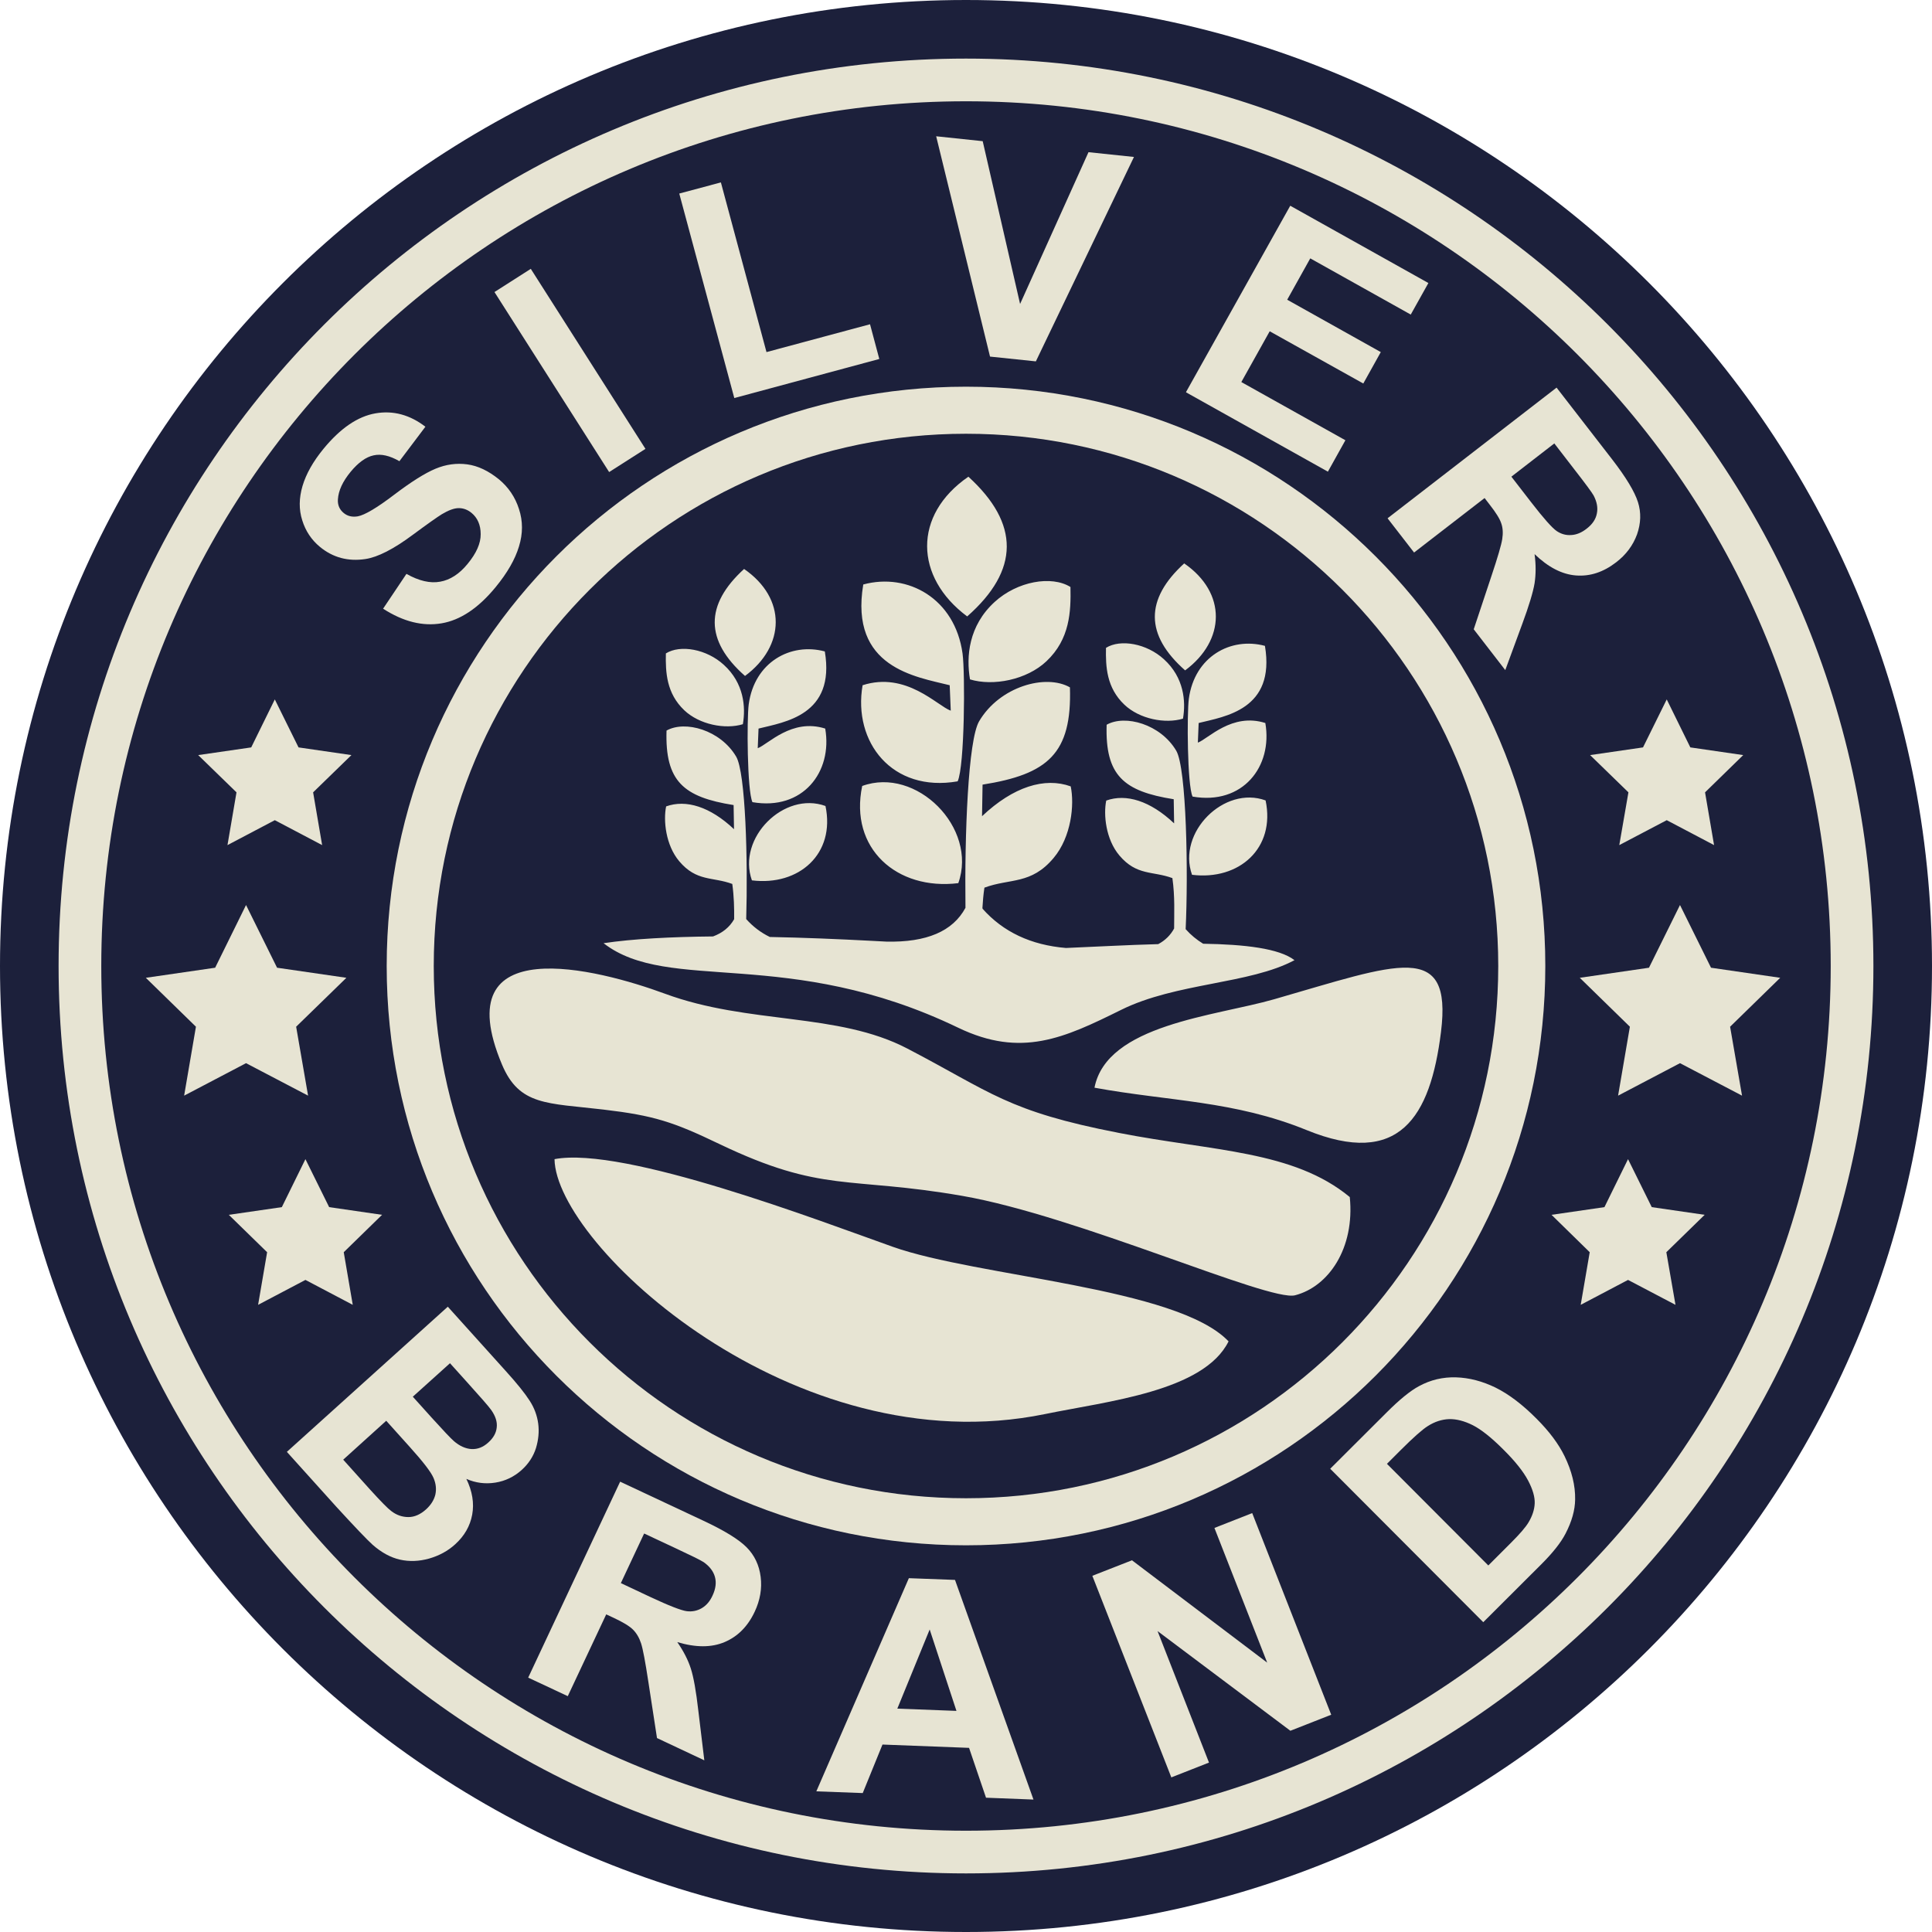 <svg xmlns="http://www.w3.org/2000/svg" id="Layer_2" data-name="Layer 2" viewBox="0 0 145.74 145.74"><defs><style>      .cls-1, .cls-2 {        fill: #e7e4d3;      }      .cls-3 {        isolation: isolate;      }      .cls-4 {        fill: #1c203b;      }      .cls-4, .cls-2 {        fill-rule: evenodd;      }    </style></defs><g id="Layer_1-2" data-name="Layer 1"><g id="Layer_1-2" data-name="Layer 1-2"><g><path class="cls-4" d="M72.87,0c40.25,0,72.87,32.63,72.87,72.87s-32.63,72.87-72.87,72.87S0,113.12,0,72.87,32.63,0,72.87,0"></path><path class="cls-2" d="M72.87,32.72c22.17,0,40.15,17.98,40.15,40.15s-17.98,40.15-40.15,40.15-40.15-17.98-40.15-40.15,17.98-40.15,40.15-40.15M72.87,29.17c24.13,0,43.7,19.56,43.7,43.7s-19.56,43.7-43.7,43.7-43.7-19.56-43.7-43.7,19.56-43.7,43.7-43.7h0Z"></path><path class="cls-2" d="M72.87,7.64c36.03,0,65.23,29.2,65.23,65.23s-29.2,65.23-65.23,65.23S7.64,108.9,7.64,72.87,36.85,7.64,72.87,7.64M72.87,4.42c37.8,0,68.45,30.65,68.45,68.45s-30.65,68.45-68.45,68.45S4.42,110.68,4.42,72.87,35.07,4.42,72.87,4.42Z"></path><g class="cls-3"><g class="cls-3"><path class="cls-1" d="M33.77,98.56l4.37,4.85c.87.96,1.47,1.71,1.82,2.26.35.54.56,1.12.64,1.72.08.6.02,1.22-.17,1.85-.2.63-.56,1.18-1.08,1.65-.57.51-1.23.83-1.98.95-.75.12-1.48.03-2.19-.28.45.93.6,1.83.44,2.7-.16.86-.59,1.61-1.29,2.24-.55.5-1.2.85-1.96,1.07-.75.21-1.49.24-2.2.08-.71-.16-1.4-.54-2.06-1.12-.41-.37-1.33-1.33-2.75-2.88l-3.72-4.13,12.13-10.94ZM29.13,107.18l-3.24,2.93,2.04,2.27c.8.88,1.33,1.42,1.59,1.61.39.3.82.45,1.29.45.46,0,.91-.2,1.34-.59.36-.33.59-.7.69-1.1.09-.41.05-.83-.14-1.27-.19-.44-.78-1.21-1.79-2.33l-1.78-1.98ZM33.95,102.83l-2.81,2.53,1.45,1.61c.86.95,1.41,1.53,1.65,1.74.43.37.87.57,1.33.6.46.02.88-.14,1.27-.5.38-.34.59-.72.63-1.13.05-.42-.09-.85-.41-1.31-.19-.27-.81-.98-1.85-2.13l-1.27-1.41Z"></path></g></g><g class="cls-3"><g class="cls-3"><path class="cls-1" d="M39.84,126.56l6.94-14.79,6.29,2.95c1.58.74,2.67,1.41,3.26,2.01.59.6.94,1.34,1.05,2.22.11.88-.04,1.76-.45,2.63-.52,1.11-1.28,1.87-2.27,2.29-.99.42-2.18.42-3.57,0,.47.68.81,1.34,1.02,1.99.21.65.4,1.71.57,3.2l.45,3.73-3.57-1.68-.65-4.23c-.23-1.51-.41-2.48-.55-2.91-.14-.43-.35-.78-.61-1.04-.26-.26-.74-.55-1.42-.87l-.6-.28-2.9,6.17-2.99-1.4ZM46.83,119.42l2.21,1.04c1.43.67,2.36,1.03,2.77,1.08.41.05.79-.03,1.13-.23.34-.2.62-.52.82-.97.23-.5.29-.96.17-1.39-.12-.43-.41-.8-.85-1.11-.23-.15-.94-.5-2.16-1.07l-2.33-1.09-1.76,3.75Z"></path></g></g><g class="cls-3"><g class="cls-3"><path class="cls-1" d="M77.97,135.75l-3.59-.14-1.28-3.76-6.53-.25-1.49,3.66-3.5-.13,6.98-16.08,3.48.13,5.92,16.57ZM72.15,129.06l-2.02-6.14-2.44,5.97,4.45.17Z"></path></g></g><g class="cls-3"><g class="cls-3"><path class="cls-1" d="M88.36,134.08l-5.96-15.21,2.99-1.17,10.2,7.72-3.98-10.16,2.85-1.12,5.96,15.21-3.08,1.21-10.02-7.52,3.88,9.92-2.85,1.12Z"></path></g></g><g class="cls-3"><g class="cls-3"><path class="cls-1" d="M100.34,110.8l4.27-4.26c.96-.96,1.77-1.62,2.42-1.97.88-.48,1.81-.7,2.81-.67.99.03,1.98.29,2.97.77.99.49,2.03,1.27,3.11,2.36.95.95,1.65,1.89,2.1,2.81.55,1.13.82,2.22.8,3.28-.01.8-.25,1.65-.72,2.56-.35.68-.96,1.45-1.82,2.31l-4.39,4.38-11.54-11.57ZM104.63,110.43l7.64,7.66,1.74-1.74c.65-.65,1.09-1.16,1.3-1.52.28-.47.44-.95.46-1.42.02-.47-.14-1.05-.5-1.73-.36-.68-.98-1.46-1.88-2.35-.89-.89-1.66-1.5-2.29-1.82-.64-.32-1.23-.47-1.78-.46-.55.02-1.09.19-1.62.53-.4.25-1.08.85-2.03,1.8l-1.05,1.05Z"></path></g></g><g class="cls-3"><g class="cls-3"><path class="cls-1" d="M28.89,45.93l1.77-2.64c.94.53,1.79.73,2.54.59.75-.13,1.45-.58,2.07-1.34.67-.81,1-1.56.99-2.25,0-.69-.24-1.23-.69-1.6-.29-.24-.62-.36-.96-.36-.35,0-.78.16-1.28.46-.34.21-1.08.73-2.2,1.56-1.44,1.07-2.63,1.68-3.56,1.82-1.31.2-2.46-.11-3.44-.92-.63-.52-1.08-1.19-1.33-2-.26-.81-.25-1.67.02-2.59.27-.91.8-1.85,1.58-2.8,1.28-1.56,2.59-2.45,3.93-2.68,1.33-.23,2.59.11,3.76,1.01l-1.96,2.6c-.73-.42-1.38-.57-1.95-.44-.57.12-1.15.54-1.73,1.24-.6.73-.92,1.42-.96,2.08-.03.42.12.77.44,1.03.29.24.65.32,1.06.25.53-.1,1.44-.64,2.73-1.62,1.29-.98,2.34-1.64,3.13-1.97.79-.33,1.59-.44,2.4-.33.81.11,1.6.49,2.39,1.13.71.59,1.22,1.33,1.51,2.24.3.91.3,1.85,0,2.82-.29.97-.88,2-1.77,3.08-1.29,1.57-2.65,2.48-4.07,2.72-1.42.24-2.89-.12-4.42-1.11Z"></path></g></g><g class="cls-3"><g class="cls-3"><path class="cls-1" d="M45.95,35.61l-8.65-13.58,2.74-1.75,8.65,13.58-2.74,1.75Z"></path></g></g><g class="cls-3"><g class="cls-3"><path class="cls-1" d="M55.39,30.02l-4.15-15.42,3.14-.84,3.44,12.8,7.81-2.1.7,2.62-10.95,2.95Z"></path></g></g><g class="cls-3"><g class="cls-3"><path class="cls-1" d="M74.68,26.89l-4.06-16.61,3.51.37,2.82,12.28,5.16-11.45,3.43.36-7.4,15.42-3.45-.36Z"></path></g></g><g class="cls-3"><g class="cls-3"><path class="cls-1" d="M89.47,29.57l7.86-14.05,10.42,5.83-1.33,2.38-7.58-4.24-1.74,3.12,7.06,3.95-1.32,2.37-7.06-3.94-2.14,3.83,7.85,4.39-1.32,2.37-10.69-5.98Z"></path></g></g><g class="cls-3"><g class="cls-3"><path class="cls-1" d="M104.68,39.09l12.74-9.85,4.19,5.41c1.05,1.36,1.7,2.44,1.95,3.23.25.79.22,1.6-.07,2.43-.3.82-.82,1.53-1.58,2.11-.96.74-1.96,1.07-3.02.99-1.06-.08-2.1-.62-3.13-1.61.11.81.1,1.54,0,2.2-.11.66-.42,1.69-.93,3.07l-1.28,3.48-2.38-3.08,1.33-4c.48-1.43.75-2.36.82-2.8.07-.44.05-.84-.07-1.18-.11-.35-.4-.81-.86-1.4l-.4-.52-5.32,4.11-1.99-2.57ZM114.02,35.97l1.47,1.9c.95,1.23,1.6,1.96,1.94,2.19.34.23.71.33,1.1.3.39-.02.78-.18,1.16-.48.43-.33.69-.71.77-1.15.09-.43,0-.89-.25-1.36-.13-.23-.6-.87-1.41-1.91l-1.55-2.01-3.23,2.5Z"></path></g></g><polygon class="cls-1" points="20.73 52.76 22.52 56.38 26.51 56.96 23.62 59.77 24.3 63.75 20.73 61.87 17.16 63.75 17.84 59.77 14.95 56.96 18.95 56.38 20.73 52.76"></polygon><polygon class="cls-1" points="125.73 52.76 127.51 56.38 131.5 56.96 128.62 59.77 129.3 63.75 125.73 61.87 122.15 63.75 122.84 59.77 119.95 56.96 123.94 56.38 125.73 52.76"></polygon><polygon class="cls-1" points="126.73 68.27 129.07 73 134.29 73.76 130.51 77.45 131.41 82.65 126.73 80.2 122.06 82.65 122.95 77.45 119.17 73.76 124.39 73 126.73 68.27"></polygon><polygon class="cls-1" points="18.56 68.27 20.9 73 26.13 73.76 22.34 77.45 23.24 82.65 18.56 80.2 13.89 82.65 14.78 77.45 11 73.76 16.23 73 18.56 68.27"></polygon><polygon class="cls-1" points="23.04 87.44 24.83 91.06 28.82 91.64 25.93 94.46 26.61 98.43 23.04 96.55 19.47 98.43 20.15 94.46 17.26 91.64 21.26 91.06 23.04 87.44"></polygon><polygon class="cls-1" points="122.81 87.44 124.6 91.06 128.59 91.64 125.7 94.46 126.39 98.43 122.81 96.55 119.24 98.43 119.92 94.46 117.04 91.64 121.03 91.06 122.81 87.44"></polygon><path class="cls-2" d="M82.56,82.05c5.62,1.03,10.54.97,16.01,3.2,6.97,2.84,9.33-.95,10.13-7.4.87-6.96-3.26-5.15-12.59-2.47-4.45,1.28-12.63,1.9-13.55,6.68M92.67,101.18c-3.88-4.08-18.94-4.86-25.33-7.13-5.46-1.94-20.27-7.61-25.51-6.61.1,6.45,18.03,23.12,37,19.23,4.71-.97,11.98-1.71,13.85-5.49ZM90.42,54.55l-.06,1.47c.77-.28,2.57-2.28,5.09-1.48.57,3.28-1.7,6.21-5.49,5.55-.4-.87-.43-6.26-.28-7.38.43-3.18,3.16-4.68,5.74-3.99.81,4.82-3.04,5.33-5,5.82h0ZM89.24,54.21c-1.34.41-3.28.03-4.42-1.05-1.35-1.28-1.42-2.87-1.39-4.29,1.09-.68,3.07-.33,4.37.86,1.52,1.38,1.66,3.17,1.44,4.47h0ZM89.92,65.99c-1.14-3.2,2.43-6.75,5.55-5.61.76,3.61-2,6.05-5.55,5.61ZM89.4,50.57c-3.03-2.67-3.04-5.36-.07-8.07,3.22,2.22,3.12,5.81.07,8.07ZM57.22,54.97l-.06,1.47c.77-.28,2.57-2.28,5.09-1.48.57,3.28-1.7,6.21-5.49,5.55-.4-.87-.43-6.26-.28-7.38.43-3.18,3.16-4.68,5.74-3.99.81,4.82-3.04,5.33-5,5.82h0ZM56.04,54.63c-1.34.41-3.28.03-4.42-1.05-1.35-1.28-1.42-2.87-1.39-4.29,1.09-.68,3.07-.33,4.37.86,1.52,1.38,1.66,3.17,1.44,4.47ZM56.72,66.41c-1.14-3.2,2.43-6.75,5.55-5.61.76,3.61-2,6.05-5.55,5.61ZM56.2,50.99c-3.03-2.67-3.04-5.36-.07-8.07,3.22,2.22,3.12,5.81.07,8.07ZM71.64,51.69l.08,1.92c-1.01-.36-3.36-2.98-6.65-1.92-.74,4.28,2.22,8.11,7.17,7.25.53-1.14.57-8.18.37-9.64-.57-4.15-4.13-6.12-7.49-5.21-1.05,6.29,3.97,6.96,6.52,7.6h0ZM73.17,51.25c1.74.53,4.28.04,5.77-1.37,1.77-1.67,1.85-3.74,1.81-5.6-1.43-.89-4.01-.43-5.71,1.12-1.98,1.8-2.16,4.13-1.87,5.84h0ZM72.29,66.62c1.48-4.18-3.17-8.82-7.25-7.33-.99,4.71,2.62,7.9,7.25,7.33ZM72.96,46.5c3.96-3.49,3.97-7,.09-10.54-4.2,2.89-4.07,7.58-.09,10.54ZM74.11,59.19c4.93-.78,6.76-2.34,6.6-7.34-1.83-1.04-5.31-.06-6.85,2.56-.83,1.41-1.1,8.5-1.03,14.07-.95,1.77-2.93,2.62-5.97,2.55-.38-.02-.76-.04-1.14-.06h0c-2.46-.13-5.08-.24-7.65-.29-.68-.33-1.27-.78-1.78-1.35.13-4.37-.04-11.05-.76-12.26-1.18-2-3.85-2.75-5.25-1.96-.12,3.83,1.28,5.02,5.06,5.62l.03,1.82c-1.8-1.7-3.62-2.26-5.12-1.72-.22,1.05-.04,2.92.99,4.14,1.31,1.55,2.52,1.16,4,1.71.13.94.15,1.84.14,2.66-.34.6-.87,1.03-1.59,1.3-3.17.03-6.07.18-8.26.51,4.93,3.83,13.91.19,26.76,6.38,4.75,2.28,7.98.78,12.28-1.35,4.16-2.06,9.68-1.93,13.08-3.75-1.15-.89-3.76-1.19-6.89-1.24-.49-.3-.93-.66-1.32-1.1.2-4.23.07-12.13-.71-13.46-1.18-2-3.85-2.75-5.25-1.96-.12,3.83,1.28,5.02,5.06,5.62l.03,1.82c-1.8-1.7-3.62-2.26-5.12-1.72-.22,1.05-.04,2.92.99,4.14,1.31,1.55,2.52,1.16,4,1.71.2,1.4.13,2.7.13,3.8-.27.5-.67.9-1.2,1.18-2.32.06-4.74.2-6.96.29-2.64-.22-4.74-1.21-6.3-2.97.02-.02.02-.04,0-.05.03-.5.07-1,.15-1.53,1.94-.72,3.52-.21,5.22-2.24,1.34-1.59,1.58-4.03,1.29-5.4-1.96-.71-4.33.02-6.69,2.25l.04-2.38h0ZM101.82,90.3c-4.26-3.52-10.3-3.45-17.42-4.84-8.44-1.64-9.6-3.05-15.95-6.36-5.26-2.75-11.95-1.8-18.29-4.14-5.1-1.88-16.58-4.84-12.29,5.35,1.31,3.11,3.41,2.89,7.65,3.39,3.82.45,5.27.93,8.73,2.59,7.83,3.75,9.71,2.42,18.34,3.92,8.69,1.51,23.14,8,25.1,7.5,2.53-.65,4.52-3.55,4.13-7.41h0Z"></path></g></g></g></svg>